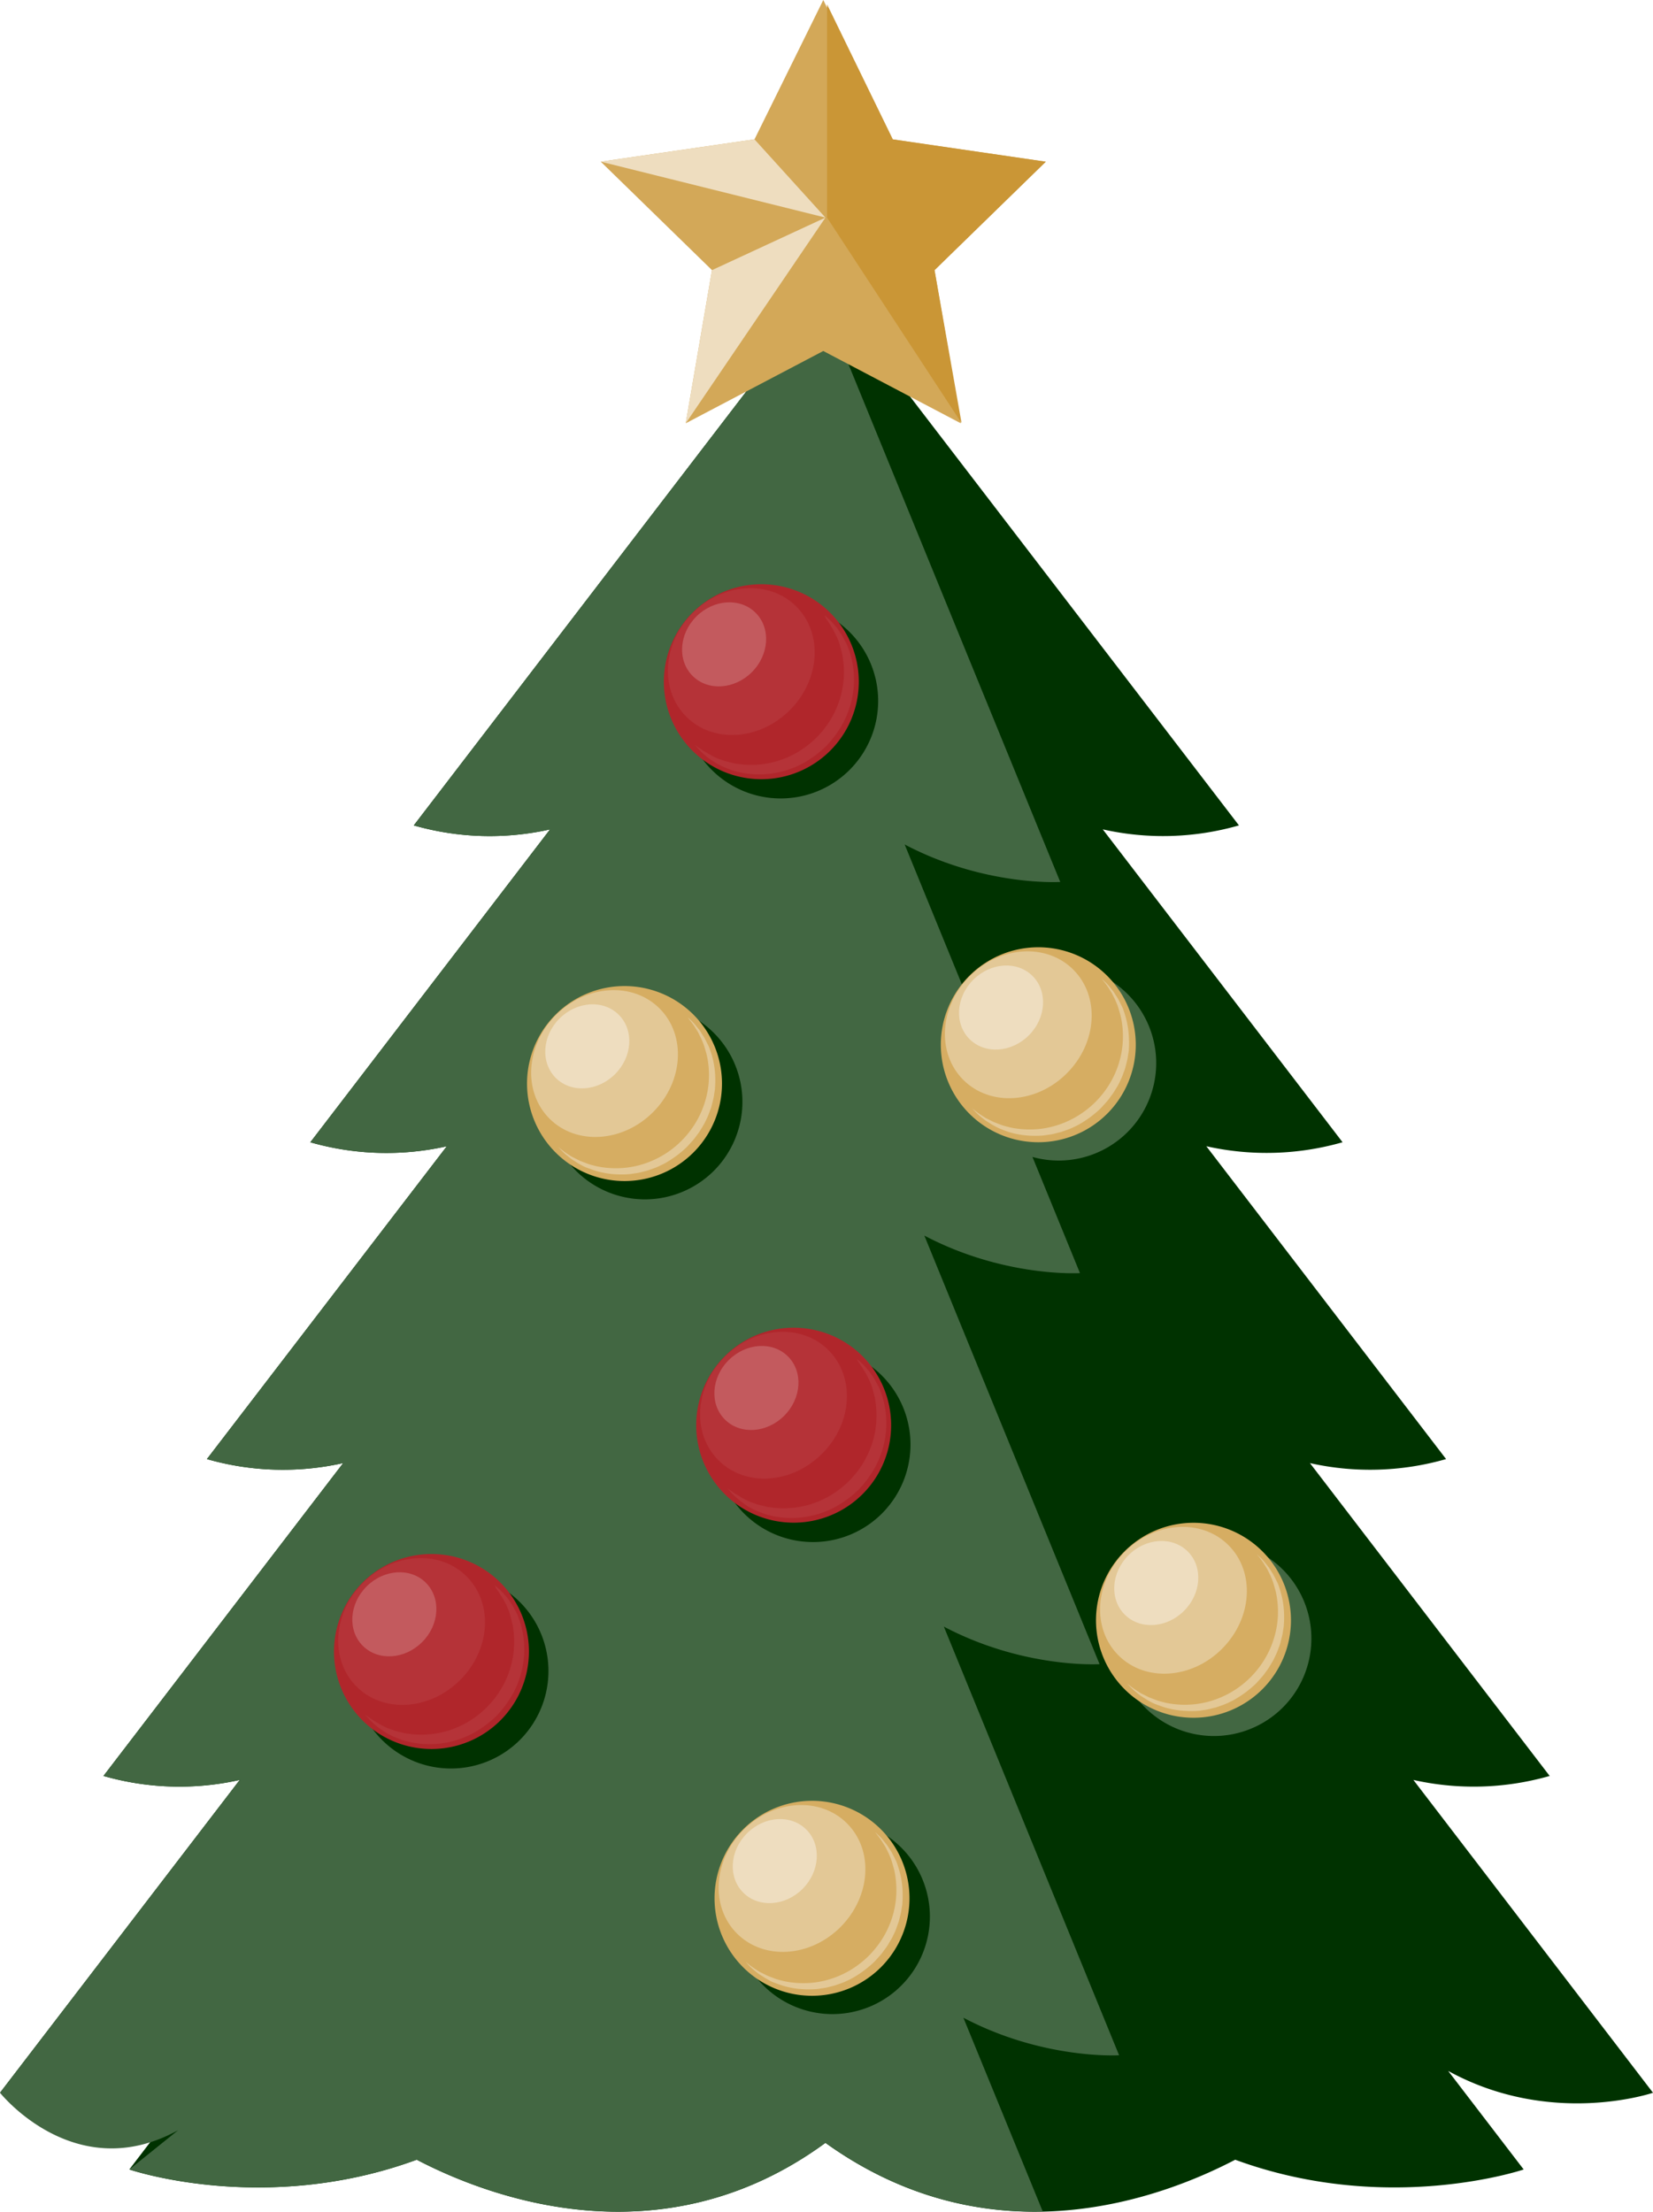 <svg id="Capa_1" data-name="Capa 1" xmlns="http://www.w3.org/2000/svg" viewBox="0 0 508.74 680.62"><defs><style>.cls-1{fill:#003200;}.cls-2{fill:#426742;}.cls-3{fill:#b0262b;}.cls-4{fill:#b53338;}.cls-5{fill:#c35a5e;}.cls-6{fill:#d6ad62;}.cls-7{fill:#e3c896;}.cls-8{fill:#eeddbf;}.cls-9{fill:#d3a858;}.cls-10{fill:#ca9636;}</style></defs><path class="cls-1" d="M508.74,644,435,547.74a84.75,84.75,0,0,0,41.94-1.23l-73.78-96.27A84.75,84.75,0,0,0,445.06,449l-73.79-96.27a84.82,84.82,0,0,0,41.93-1.23l-73.8-96.28A84.58,84.58,0,0,0,381.31,254L272.44,112.06a.45.45,0,0,0-.2.3L254,96.8l-17.87,15.56c0-.19,0-.3,0-.3L127.35,254a84.75,84.75,0,0,0,41.94,1.23L95.51,351.51a84.92,84.92,0,0,0,42,1.23L63.68,449a84.73,84.73,0,0,0,41.94,1.23L31.84,546.51a84.75,84.75,0,0,0,41.94,1.23L0,644s31.29,10.7,63-6.74L39.8,667.61s41.56,14.24,88.45-3c21.7,11.32,75.09,31.93,125.79-5.19,51.73,37.12,104.42,16.51,126.12,5.19,46.89,17.23,88.78,3,88.78,3L445.7,637.28C477.45,654.72,508.74,644,508.74,644Z"/><path class="cls-2" d="M296.5,620.91c24.69,13,47.92,11.55,47.92,11.55l-53.93-131.9c24.69,13,47.92,11.55,47.92,11.55L284.48,380.22c24.69,13,47.9,11.55,47.9,11.55l-53.95-131.9c24.7,13,47.88,11.53,47.88,11.53l-71-173.54L254,96.8l-17.87,15.56c0-.19,0-.3,0-.3L127.35,254a84.75,84.75,0,0,0,41.94,1.23L95.51,351.51a84.92,84.92,0,0,0,42,1.23L63.68,449a84.73,84.73,0,0,0,41.94,1.23L31.84,546.51a84.75,84.75,0,0,0,41.94,1.23L0,644s23.07,29,54.83,11.52l-15,12.07s41.56,14.24,88.45-3c21.7,11.32,75.09,31.93,125.79-5.19,23,16.53,46.26,21.6,66.86,21.15Z"/><path class="cls-1" d="M261.48,194.49a30,30,0,1,0,0,42.43A30,30,0,0,0,261.48,194.49Z"/><path class="cls-3" d="M255.52,231a30,30,0,1,1,0-42.43A30,30,0,0,1,255.52,231Z"/><path class="cls-4" d="M243.09,218.53c-9.36,9.36-23.63,10.26-31.89,2s-7.34-22.53,2-31.89,23.63-10.26,31.88-2S252.45,209.17,243.09,218.53Z"/><path class="cls-5" d="M231.4,206.84c-5.36,5.36-13.53,5.87-18.25,1.15s-4.21-12.9,1.15-18.26,13.53-5.87,18.26-1.15S236.76,201.48,231.4,206.84Z"/><path class="cls-4" d="M253.74,189.33l.72.65a16.7,16.7,0,0,1,2,1.93c.39.46.86,1,1.3,1.54l1.34,2c.42.74.83,1.54,1.29,2.39s.75,1.82,1.12,2.81a27.68,27.68,0,0,1,.68,14.4,28.23,28.23,0,0,1-2.88,7.75,33.18,33.18,0,0,1-5.18,6.94,34.33,34.33,0,0,1-6.8,5.05,28.41,28.41,0,0,1-7.76,2.88,27.7,27.7,0,0,1-14.4-.68c-1-.38-1.94-.73-2.81-1.12s-1.65-.87-2.38-1.29l-2-1.34c-.58-.44-1.07-.91-1.53-1.3a17,17,0,0,1-1.94-2l-.64-.73.79.57a24.11,24.11,0,0,0,2.27,1.52c.51.29,1,.64,1.67,1l2,1c.75.29,1.56.56,2.39.86l2.71.7a29.14,29.14,0,0,0,6.19.5,27.56,27.56,0,0,0,6.78-1,29,29,0,0,0,6.71-2.83,30.22,30.22,0,0,0,6-4.64,30.66,30.66,0,0,0,4.51-5.88,28.79,28.79,0,0,0,2.83-6.71,28.07,28.07,0,0,0,1-6.78,29.85,29.85,0,0,0-.51-6.19c-.24-.94-.48-1.84-.7-2.7s-.57-1.65-.86-2.39l-1-2c-.31-.62-.66-1.15-.95-1.66a25.27,25.27,0,0,0-1.52-2.28C253.93,189.61,253.74,189.33,253.74,189.33Z"/><path class="cls-1" d="M271.43,423.32a30,30,0,1,0,0,42.43A30,30,0,0,0,271.43,423.32Z"/><path class="cls-3" d="M265.47,459.79a30,30,0,1,1,0-42.44A30,30,0,0,1,265.47,459.79Z"/><path class="cls-4" d="M253,447.36c-9.36,9.36-23.64,10.26-31.89,2s-7.34-22.52,2-31.88,23.63-10.26,31.88-2S262.4,438,253,447.36Z"/><path class="cls-5" d="M241.35,435.67c-5.36,5.36-13.53,5.88-18.26,1.15s-4.21-12.89,1.16-18.25,13.53-5.88,18.26-1.16S246.71,430.31,241.35,435.67Z"/><path class="cls-4" d="M263.69,418.17l.73.65a16.48,16.48,0,0,1,2,1.92c.38.46.86,1,1.3,1.54l1.34,2c.42.73.83,1.54,1.29,2.38s.75,1.82,1.12,2.81a28,28,0,0,1,.68,14.4,28.41,28.41,0,0,1-2.88,7.76,33.39,33.39,0,0,1-5.18,6.93,33.94,33.94,0,0,1-6.8,5.05,28.41,28.41,0,0,1-7.76,2.88,27.7,27.7,0,0,1-14.4-.68c-1-.37-1.94-.73-2.81-1.11s-1.65-.87-2.39-1.3L228,462c-.58-.44-1.07-.91-1.53-1.29a17.74,17.74,0,0,1-1.94-2l-.64-.72.79.57a22.53,22.53,0,0,0,2.27,1.51c.51.29,1,.64,1.67,1l2,1c.75.29,1.56.55,2.39.85l2.71.71a29.81,29.81,0,0,0,6.19.5,28.14,28.14,0,0,0,6.78-1,29,29,0,0,0,6.71-2.83,30.22,30.22,0,0,0,6-4.64,30.54,30.54,0,0,0,4.5-5.87,28.83,28.83,0,0,0,2.84-6.71,27.63,27.63,0,0,0,1-6.78,29.29,29.29,0,0,0-.5-6.2c-.24-.94-.48-1.84-.7-2.7s-.57-1.64-.86-2.39l-1-2c-.31-.62-.66-1.15-1-1.66a24.84,24.84,0,0,0-1.52-2.27Z"/><path class="cls-1" d="M160,493a30,30,0,1,0,0,42.44A30,30,0,0,0,160,493Z"/><path class="cls-3" d="M154,529.43A30,30,0,1,1,154,487,30,30,0,0,1,154,529.43Z"/><path class="cls-4" d="M141.61,517c-9.36,9.36-23.64,10.26-31.89,2s-7.35-22.53,2-31.89,23.64-10.26,31.89-2S151,507.65,141.61,517Z"/><path class="cls-5" d="M129.92,505.32c-5.36,5.36-13.53,5.87-18.26,1.15s-4.21-12.9,1.15-18.26,13.54-5.88,18.26-1.15S135.28,500,129.92,505.32Z"/><path class="cls-4" d="M152.25,487.81l.73.65a16,16,0,0,1,2,1.93c.39.46.86.95,1.31,1.54l1.34,1.95c.42.73.83,1.54,1.29,2.39s.74,1.82,1.12,2.81a28,28,0,0,1,.68,14.4,28.67,28.67,0,0,1-2.88,7.75,33.18,33.18,0,0,1-5.18,6.94,34.33,34.33,0,0,1-6.8,5.05,28.41,28.41,0,0,1-7.76,2.88,28,28,0,0,1-14.4-.68c-1-.37-1.94-.73-2.81-1.12s-1.66-.87-2.39-1.3l-2-1.33c-.58-.44-1.07-.91-1.53-1.3a17.82,17.82,0,0,1-1.94-2l-.65-.73.8.57a25.08,25.08,0,0,0,2.26,1.52c.51.28,1,.64,1.67,1l2,1c.75.29,1.56.56,2.39.86l2.7.7a29.24,29.24,0,0,0,6.2.5,27.7,27.7,0,0,0,6.78-1,28.72,28.72,0,0,0,6.7-2.83,29.25,29.25,0,0,0,10.52-10.52,28.79,28.79,0,0,0,2.83-6.71,27.12,27.12,0,0,0,1-6.78,29.14,29.14,0,0,0-.5-6.19c-.24-.94-.48-1.85-.7-2.7s-.57-1.65-.86-2.39-.67-1.41-1-2-.66-1.15-1-1.66a25,25,0,0,0-1.53-2.28Z"/><path class="cls-2" d="M347.05,305.92a30,30,0,1,0,0,42.43A30,30,0,0,0,347.05,305.92Z"/><path class="cls-6" d="M340.76,342.72a30,30,0,1,1,0-42.44A30,30,0,0,1,340.76,342.72Z"/><path class="cls-7" d="M328.34,330.29c-9.36,9.37-23.64,10.27-31.89,2s-7.35-22.53,2-31.89,23.64-10.26,31.89-2S337.7,320.93,328.34,330.29Z"/><path class="cls-8" d="M316.65,318.6c-5.36,5.36-13.53,5.88-18.26,1.16s-4.21-12.9,1.15-18.26,13.54-5.88,18.26-1.15S322,313.25,316.65,318.6Z"/><path class="cls-7" d="M339,301.1l.7.67a16,16,0,0,1,1.89,2c.37.47.82,1,1.23,1.57l1.27,2c.41.74.79,1.54,1.22,2.39s.7,1.81,1,2.79a26.92,26.92,0,0,1,1.12,6.62,28.72,28.72,0,0,1,0,3.7c0,.63-.16,1.25-.25,1.89a14.4,14.4,0,0,1-.36,1.92c-.16.64-.32,1.28-.49,1.93s-.44,1.26-.67,1.9a14.67,14.67,0,0,1-.79,1.88,17.69,17.69,0,0,1-.92,1.85L342.85,336c-.35.6-.81,1.13-1.21,1.7a13.93,13.93,0,0,1-1.32,1.64l-1.45,1.61a33.05,33.05,0,0,1-6.65,5,20,20,0,0,1-1.85.93,14.67,14.67,0,0,1-1.88.79l-1.91.67-1.92.48a13,13,0,0,1-1.92.37c-.64.09-1.27.22-1.9.25a28.54,28.54,0,0,1-3.69.05,26.92,26.92,0,0,1-6.63-1.12c-1-.35-1.92-.68-2.79-1.05s-1.65-.82-2.38-1.22l-2-1.27c-.59-.41-1.09-.86-1.56-1.22a17.56,17.56,0,0,1-2-1.9l-.68-.7.77.6a23.85,23.85,0,0,0,2.2,1.61c.5.3,1,.69,1.64,1l2,1c.75.32,1.56.61,2.4.93s1.77.53,2.72.78a28.53,28.53,0,0,0,6.29.64,27.36,27.36,0,0,0,6.95-.93,28.88,28.88,0,0,0,6.9-2.84A29.09,29.09,0,0,0,341.82,333a28.09,28.09,0,0,0,2.84-6.9,27.5,27.5,0,0,0,.94-6.95,27.8,27.8,0,0,0-.65-6.29c-.25-1-.51-1.86-.77-2.73s-.62-1.65-.93-2.39l-1-2c-.34-.61-.71-1.13-1-1.63a23.53,23.53,0,0,0-1.62-2.21Z"/><path class="cls-1" d="M219.7,317.86a30,30,0,1,0,0,42.43A30,30,0,0,0,219.7,317.86Z"/><path class="cls-6" d="M213.41,354.66a30,30,0,1,1,0-42.44A30,30,0,0,1,213.41,354.66Z"/><path class="cls-7" d="M201,342.23c-9.36,9.36-23.64,10.26-31.89,2s-7.35-22.53,2-31.89,23.64-10.26,31.89-2S210.35,332.87,201,342.23Z"/><path class="cls-8" d="M189.3,330.54c-5.36,5.36-13.54,5.88-18.26,1.16s-4.21-12.9,1.15-18.26,13.54-5.88,18.26-1.15S194.66,325.18,189.3,330.54Z"/><path class="cls-7" d="M211.63,313l.7.67a16.79,16.79,0,0,1,1.89,2c.37.47.82,1,1.23,1.56l1.27,2c.41.74.79,1.54,1.22,2.39s.7,1.8,1.05,2.79a26.84,26.84,0,0,1,1.12,6.62,28.72,28.72,0,0,1-.05,3.7c0,.63-.16,1.25-.25,1.89a14.4,14.4,0,0,1-.36,1.92c-.16.64-.33,1.28-.49,1.93s-.44,1.26-.67,1.9a14.67,14.67,0,0,1-.79,1.88,18.73,18.73,0,0,1-.92,1.85l-1.08,1.79c-.35.6-.81,1.13-1.21,1.7a14.8,14.8,0,0,1-1.32,1.64l-1.45,1.61a33.05,33.05,0,0,1-6.65,5c-.59.37-1.24.62-1.85.93a14.67,14.67,0,0,1-1.88.79l-1.91.67-1.93.49a14,14,0,0,1-1.91.36c-.64.09-1.27.22-1.9.25a28.54,28.54,0,0,1-3.69.05,26.91,26.91,0,0,1-6.63-1.13c-1-.34-1.92-.67-2.79-1s-1.65-.82-2.38-1.22l-2-1.27c-.59-.42-1.09-.86-1.56-1.22a17.56,17.56,0,0,1-2-1.9l-.68-.7.77.6a23.85,23.85,0,0,0,2.2,1.61c.5.31,1,.69,1.64,1l2,1c.75.32,1.56.6,2.4.93s1.77.52,2.72.78a28.53,28.53,0,0,0,6.29.64,27.42,27.42,0,0,0,6.95-.93,28.88,28.88,0,0,0,6.9-2.84,29.09,29.09,0,0,0,10.79-10.79,28.25,28.25,0,0,0,2.84-6.9,27.5,27.5,0,0,0,.94-6.95,27.8,27.8,0,0,0-.65-6.29c-.25-1-.51-1.86-.77-2.73s-.62-1.65-.93-2.39l-1-2c-.34-.61-.71-1.13-1-1.63a23.53,23.53,0,0,0-1.62-2.21Z"/><path class="cls-1" d="M277.4,568.58a30,30,0,1,0,0,42.43A30,30,0,0,0,277.4,568.58Z"/><path class="cls-6" d="M271.12,605.38a30,30,0,1,1,0-42.44A30,30,0,0,1,271.12,605.38Z"/><path class="cls-7" d="M258.69,593c-9.36,9.36-23.63,10.26-31.88,2s-7.35-22.53,2-31.89,23.63-10.26,31.88-2S268.05,583.59,258.69,593Z"/><path class="cls-8" d="M247,581.27c-5.35,5.36-13.53,5.87-18.25,1.15s-4.21-12.9,1.15-18.26,13.53-5.88,18.26-1.15S252.36,575.91,247,581.27Z"/><path class="cls-7" d="M269.34,563.76l.7.68a16.57,16.57,0,0,1,1.89,2c.37.47.81,1,1.23,1.57l1.27,2c.4.73.79,1.54,1.22,2.38s.7,1.81,1,2.79a26.91,26.91,0,0,1,1.13,6.62,30.65,30.65,0,0,1-.05,3.7c0,.63-.16,1.26-.25,1.89a14.14,14.14,0,0,1-.37,1.92l-.48,1.93c-.22.63-.45,1.26-.67,1.9a15.43,15.43,0,0,1-.79,1.89c-.31.61-.56,1.26-.93,1.84s-.71,1.19-1.07,1.79-.81,1.13-1.22,1.7a12.9,12.9,0,0,1-1.31,1.64l-1.46,1.61a33.05,33.05,0,0,1-6.65,5,18.66,18.66,0,0,1-1.84.93,15.43,15.43,0,0,1-1.89.79l-1.9.67-1.93.49a14.1,14.1,0,0,1-1.92.36c-.64.09-1.26.22-1.89.25a27,27,0,0,1-3.7.05,26.38,26.38,0,0,1-6.62-1.12c-1-.35-1.93-.68-2.8-1s-1.64-.82-2.37-1.23l-2-1.27c-.59-.41-1.08-.86-1.55-1.22a17.83,17.83,0,0,1-2-1.9l-.67-.7.77.6a23.85,23.85,0,0,0,2.2,1.61c.49.31,1,.69,1.63,1l2,1c.74.32,1.56.61,2.39.93s1.78.53,2.73.78a28.4,28.4,0,0,0,6.29.64,26.9,26.9,0,0,0,6.94-.93,28.79,28.79,0,0,0,6.91-2.84,30.39,30.39,0,0,0,6.15-4.72,31.08,31.08,0,0,0,4.64-6.07,28.88,28.88,0,0,0,2.84-6.9,27.5,27.5,0,0,0,.94-7,29,29,0,0,0-.65-6.29c-.25-1-.52-1.86-.77-2.73s-.62-1.65-.93-2.39l-1-2c-.34-.61-.72-1.13-1-1.62a24.2,24.2,0,0,0-1.61-2.22Z"/><path class="cls-2" d="M394.81,483a30,30,0,1,0,0,42.44A30,30,0,0,0,394.81,483Z"/><path class="cls-6" d="M388.52,519.82a30,30,0,1,1,0-42.44A30,30,0,0,1,388.52,519.82Z"/><path class="cls-7" d="M376.1,507.39c-9.36,9.36-23.64,10.26-31.89,2s-7.35-22.52,2-31.88,23.64-10.26,31.89-2S385.45,498,376.1,507.39Z"/><path class="cls-8" d="M364.41,495.7c-5.36,5.36-13.54,5.88-18.26,1.15S341.94,484,347.3,478.6s13.53-5.88,18.26-1.16S369.77,490.34,364.41,495.7Z"/><path class="cls-7" d="M386.74,478.2l.7.67a17.65,17.65,0,0,1,1.89,2c.37.47.81,1,1.23,1.56l1.27,2c.4.73.79,1.54,1.22,2.38s.7,1.81,1,2.79a27,27,0,0,1,1.13,6.63,28.54,28.54,0,0,1-.05,3.69c0,.63-.16,1.26-.25,1.9a13,13,0,0,1-.37,1.92c-.16.63-.32,1.28-.48,1.93s-.45,1.26-.67,1.9a14.67,14.67,0,0,1-.79,1.88c-.31.61-.56,1.26-.93,1.85l-1.07,1.79c-.35.59-.81,1.13-1.21,1.7a14.8,14.8,0,0,1-1.32,1.64L386.63,518a33.12,33.12,0,0,1-6.66,5c-.58.37-1.23.62-1.84.93a16.4,16.4,0,0,1-1.89.79l-1.9.67-1.93.48a14.14,14.14,0,0,1-1.92.37c-.63.09-1.26.22-1.89.25a28.72,28.72,0,0,1-3.7,0,26.91,26.91,0,0,1-6.62-1.13c-1-.34-1.92-.67-2.79-1s-1.65-.82-2.38-1.22l-2-1.27c-.59-.42-1.09-.86-1.56-1.23a16.18,16.18,0,0,1-2-1.9l-.67-.69s.27.2.77.6a22.34,22.34,0,0,0,2.2,1.6c.5.31,1,.69,1.64,1l2,1c.75.31,1.56.6,2.4.93s1.77.52,2.72.78a29,29,0,0,0,6.29.64,27.94,27.94,0,0,0,6.95-.93,28.88,28.88,0,0,0,6.9-2.84,29.09,29.09,0,0,0,10.79-10.79,28.55,28.55,0,0,0,2.84-6.91,27.37,27.37,0,0,0,.94-6.94,29,29,0,0,0-.65-6.29c-.25-.95-.51-1.86-.77-2.73s-.62-1.65-.93-2.39l-1-2c-.34-.61-.72-1.13-1-1.63a23.79,23.79,0,0,0-1.61-2.21Z"/><polygon class="cls-9" points="253.38 0 274.54 42.88 321.86 49.76 287.62 83.13 295.7 130.26 253.38 108.01 211.05 130.26 219.13 83.13 184.89 49.75 232.21 42.88 253.38 0"/><polygon class="cls-10" points="287.62 83.13 321.86 49.76 274.79 42.88 254.54 1.34 254.54 66.96 295.94 130.21 287.62 83.13"/><polygon class="cls-8" points="184.89 49.75 254.04 66.96 232.21 42.88 184.89 49.75"/><polygon class="cls-8" points="219.13 83.13 254.04 66.96 211.05 130.26 219.13 83.13"/></svg>